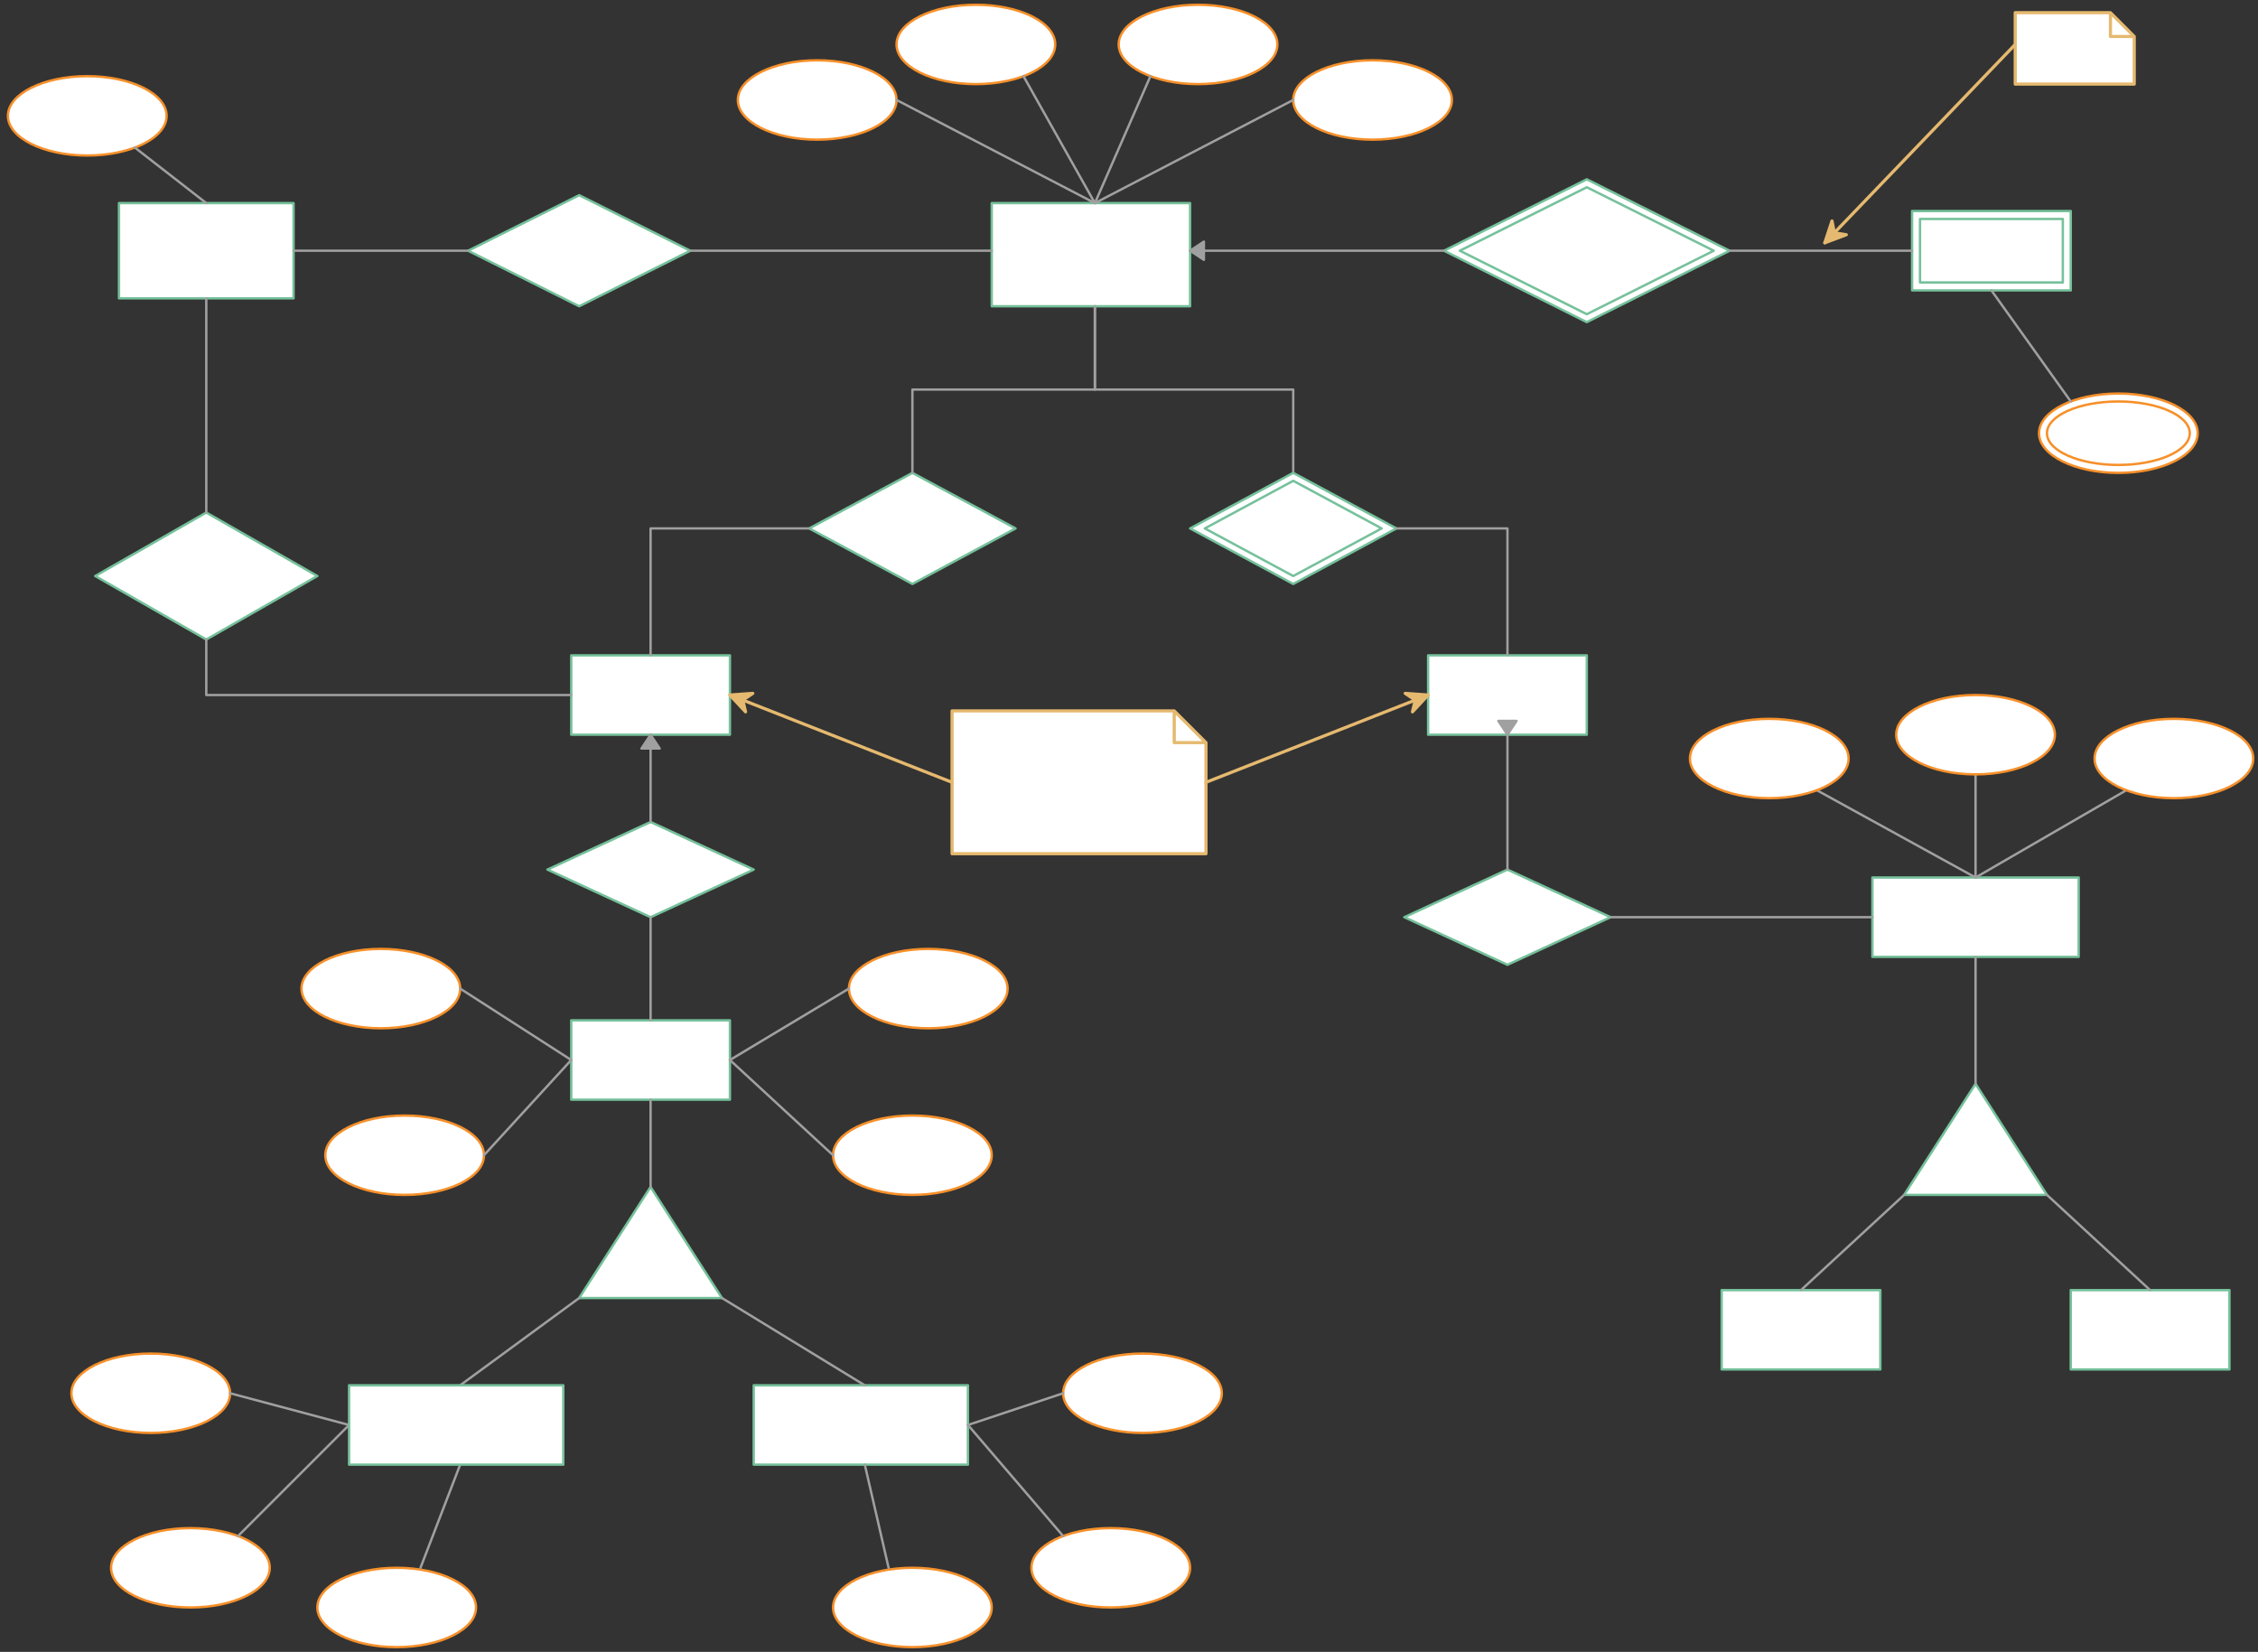 <svg xmlns="http://www.w3.org/2000/svg" xmlns:svg="http://www.w3.org/2000/svg" xmlns:xlink="http://www.w3.org/1999/xlink" version="1.0" viewBox="55 2897 1423 1041"><rect x="55" y="2897" width="1423" height="1041" fill="#333333" stroke="none"/><defs><style type="text/css">
        @font-face {
            font-family: 'lt_bold';
            src: url('undefined/assets/fonts/lato/lt-bold-webfont.woff2') format('woff2'),
                url('undefined/assets/fonts/lato/lt-bold-webfont.woff') format('woff');
            font-weight: normal;
            font-style: normal;
        }
        @font-face {
            font-family: 'lt_bold_italic';
            src: url('undefined/assets/fonts/lato/lt-bolditalic-webfont.woff2') format('woff2'),
                url('undefined/assets/fonts/lato/lt-bolditalic-webfont.woff') format('woff');
            font-weight: normal;
            font-style: normal;
        }
        @font-face {
            font-family: 'lt_italic';
            src: url('undefined/assets/fonts/lato/lt-italic-webfont.woff2') format('woff2'),
                url('undefined/assets/fonts/lato/lt-italic-webfont.woff') format('woff');
            font-weight: normal;
            font-style: normal;
        }
        @font-face {
            font-family: 'lt_regular';
            src: url('undefined/assets/fonts/lato/lt-regular-webfont.woff2') format('woff2'),
                url('undefined/assets/fonts/lato/lt-regular-webfont.woff') format('woff');
            font-weight: normal;
            font-style: normal;
        }
        @font-face {
            font-family: 'lt-hairline';
            src: url('undefined/assets/fonts/embed/lt-hairline-webfont.woff2') format('woff2'),
                url('undefined/assets/fonts/embed/lt-hairline-webfont.woff') format('woff');
            font-weight: normal;
            font-style: normal;
        }
        @font-face {
            font-family: 'lt-thinitalic';
            src: url('undefined/assets/fonts/embed/lt-thinitalic-webfont.woff2') format('woff2'),
                url('undefined/assets/fonts/embed/lt-thinitalic-webfont.woff') format('woff');
            font-weight: normal;
            font-style: normal;
        }
        @font-face {
            font-family: 'champagne';
            src: url('undefined/assets/fonts/embed/champagne-webfont.woff2') format('woff2'),
                url('undefined/assets/fonts/embed/champagne-webfont.woff') format('woff');
            font-weight: normal;
            font-style: normal;
        }
        @font-face {
            font-family: 'indie';
            src: url('undefined/assets/fonts/embed/indie-flower-webfont.woff2') format('woff2'),
                url('undefined/assets/fonts/embed/indie-flower-webfont.woff') format('woff');
            font-weight: normal;
            font-style: normal;
        }
        @font-face {
            font-family: 'bebas';
            src: url('undefined/assets/fonts/embed/bebasneue_regular-webfont.woff2') format('woff2'),
                url('undefined/assets/fonts/embed/bebasneue_regular-webfont.woff') format('woff');
            font-weight: normal;
            font-style: normal;
        }
        @font-face {
            font-family: 'bree';
            src: url('undefined/assets/fonts/embed/breeserif-regular-webfont.woff2') format('woff2'),
                url('undefined/assets/fonts/embed/breeserif-regular-webfont.woff') format('woff');
            font-weight: normal;
            font-style: normal;
        }
        @font-face {
            font-family: 'spartan';
            src: url('undefined/assets/fonts/embed/leaguespartan-bold-webfont.woff2') format('woff2'),
                url('undefined/assets/fonts/embed/leaguespartan-bold-webfont.woff') format('woff');
            font-weight: normal;
            font-style: normal;
        }
        @font-face {
            font-family: 'montserrat';
            src: url('undefined/assets/fonts/embed/montserrat-medium-webfont.woff2') format('woff2'),
                url('undefined/assets/fonts/embed/montserrat-medium-webfont.woff') format('woff');
            font-weight: normal;
            font-style: normal;
        }
        @font-face {
            font-family: 'open_sanscondensed';
            src: url('undefined/assets/fonts/embed/opensans-condlight-webfont.woff2') format('woff2'),
                url('undefined/assets/fonts/embed/opensans-condlight-webfont.woff') format('woff');
            font-weight: normal;
            font-style: normal;
        }
        @font-face {
            font-family: 'open_sansitalic';
            src: url('undefined/assets/fonts/embed/opensans-italic-webfont.woff2') format('woff2'),
                url('undefined/assets/fonts/embed/opensans-italic-webfont.woff') format('woff');
            font-weight: normal;
            font-style: normal;
        }
        @font-face {
            font-family: 'playfair';
            src: url('undefined/assets/fonts/embed/playfairdisplay-regular-webfont.woff2') format('woff2'),
                url('undefined/assets/fonts/embed/playfairdisplay-regular-webfont.woff') format('woff');
            font-weight: normal;
            font-style: normal;
        }
        @font-face {
            font-family: 'raleway';
            src: url('undefined/assets/fonts/embed/raleway-regular-webfont.woff2') format('woff2'),
                url('undefined/assets/fonts/embed/raleway-regular-webfont.woff') format('woff');
            font-weight: normal;
            font-style: normal;
        }
        @font-face {
            font-family: 'courier_prime';
            src: url('undefined/assets/fonts/embed/courier_prime-webfont.woff2') format('woff2'),
                url('undefined/assets/fonts/embed/courier_prime-webfont.woff') format('woff');
            font-weight: normal;
            font-style: normal;
        }
        p {
            margin: 0;
        }
        </style></defs><g id="5xhp6v0lja"><g transform="translate(565 3195)"><path d="M 130,35 L 65,70 L 0,35 L 65,0 L 130,35 L 130,35 Z" fill="#ffffffff" stroke="#75c19b" stroke-width="1.5" stroke-linecap="round" stroke-linejoin="round"/></g></g><g id="61ub6hq02z"><g transform="translate(100 3750)"><ellipse cx="50" cy="25" rx="50" ry="25" fill="#ffffffff" stroke="#f6902a" stroke-width="1.5" stroke-linecap="round" stroke-linejoin="round"/></g></g><g id="1mr36s7ei9"><g><path d="M 275,3795 L 200,3775" fill="none" stroke="#a0a0a0" stroke-width="1.5" stroke-linecap="round" stroke-linejoin="round"/></g></g><g id="agzxiysz27"><g transform="translate(680 3025)"><rect x="0" y="0" width="125" height="65" fill="#ffffffff" stroke="#75c19b" stroke-width="1.5" stroke-linecap="round" stroke-linejoin="round"/></g></g><g id="1h6znnnptw"><g transform="translate(620 2900)"><ellipse cx="50" cy="25" rx="50" ry="25" fill="#ffffffff" stroke="#f6902a" stroke-width="1.5" stroke-linecap="round" stroke-linejoin="round"/></g></g><g id="1t33zo1nrn"><g><path d="M 745,3025 L 700,2945" fill="none" stroke="#a0a0a0" stroke-width="1.5" stroke-linecap="round" stroke-linejoin="round"/></g></g><g id="cruxb7i2ir"><g transform="translate(870 2935)"><ellipse cx="50" cy="25" rx="50" ry="25" fill="#ffffffff" stroke="#f6902a" stroke-width="1.5" stroke-linecap="round" stroke-linejoin="round"/></g></g><g id="7jxks1loya"><g><path d="M 745,3025 L 870,2960" fill="none" stroke="#a0a0a0" stroke-width="1.5" stroke-linecap="round" stroke-linejoin="round"/></g></g><g id="1qsq1vtywh"><g transform="translate(760 2900)"><ellipse cx="50" cy="25" rx="50" ry="25" fill="#ffffffff" stroke="#f6902a" stroke-width="1.5" stroke-linecap="round" stroke-linejoin="round"/></g></g><g id="1z9y6tq8dj"><g><path d="M 745,3025 L 780,2945" fill="none" stroke="#a0a0a0" stroke-width="1.5" stroke-linecap="round" stroke-linejoin="round"/></g></g><g id="3zjh6y25rp"><g transform="translate(520 2935)"><ellipse cx="50" cy="25" rx="50" ry="25" fill="#ffffffff" stroke="#f6902a" stroke-width="1.5" stroke-linecap="round" stroke-linejoin="round"/></g></g><g id="2boe4qt04x"><g><path d="M 745,3025 L 620,2960" fill="none" stroke="#a0a0a0" stroke-width="1.5" stroke-linecap="round" stroke-linejoin="round"/></g></g><g id="2426j8l3wj"><g transform="translate(255 3885)"><ellipse cx="50" cy="25" rx="50" ry="25" fill="#ffffffff" stroke="#f6902a" stroke-width="1.5" stroke-linecap="round" stroke-linejoin="round"/></g></g><g id="1u3522dbeo"><g><path d="M 345,3820 L 320,3885" fill="none" stroke="#a0a0a0" stroke-width="1.5" stroke-linecap="round" stroke-linejoin="round"/></g></g><g id="1ims1uc9ik"><g transform="translate(125 3860)"><ellipse cx="50" cy="25" rx="50" ry="25" fill="#ffffffff" stroke="#f6902a" stroke-width="1.5" stroke-linecap="round" stroke-linejoin="round"/></g></g><g id="9v8nawi7he"><g><path d="M 275,3795 L 205,3865" fill="none" stroke="#a0a0a0" stroke-width="1.5" stroke-linecap="round" stroke-linejoin="round"/></g></g><g id="502o4l773s"><g transform="translate(1235 3450)"><rect x="0" y="0" width="130" height="50" fill="#ffffffff" stroke="#75c19b" stroke-width="1.5" stroke-linecap="round" stroke-linejoin="round"/></g></g><g id="tu9xo5il2u"><g><path d="M 1300,3450 L 1395,3395" fill="none" stroke="#a0a0a0" stroke-width="1.5" stroke-linecap="round" stroke-linejoin="round"/></g></g><g id="318n87fynb"><g><path d="M 1300,3450 L 1300,3385" fill="none" stroke="#a0a0a0" stroke-width="1.5" stroke-linecap="round" stroke-linejoin="round"/></g></g><g id="2guqh6485m"><g><path d="M 1200,3395 L 1300,3450" fill="none" stroke="#a0a0a0" stroke-width="1.5" stroke-linecap="round" stroke-linejoin="round"/></g></g><g id="ayz2j2jwng"><g><path d="M 630,3195 L 630,3142.5 L 687.5,3142.5 L 745,3142.5 L 745,3090" fill="none" stroke="#a0a0a0" stroke-width="1.5" stroke-linecap="round" stroke-linejoin="round"/></g></g><g id="1b2nfut8fd"><g transform="translate(1120 3350)"><ellipse cx="50" cy="25" rx="50" ry="25" fill="#ffffffff" stroke="#f6902a" stroke-width="1.5" stroke-linecap="round" stroke-linejoin="round"/></g></g><g id="2mdrfuba0b"><g transform="translate(1250 3335)"><ellipse cx="50" cy="25" rx="50" ry="25" fill="#ffffffff" stroke="#f6902a" stroke-width="1.5" stroke-linecap="round" stroke-linejoin="round"/></g></g><g id="1hlkiwqqkn"><g transform="translate(1375 3350)"><ellipse cx="50" cy="25" rx="50" ry="25" fill="#ffffffff" stroke="#f6902a" stroke-width="1.5" stroke-linecap="round" stroke-linejoin="round"/></g></g><g id="24zwpfqade"><g><path d="M 870,3195 L 870,3142.5 L 807.5,3142.5 L 745,3142.5 L 745,3090" fill="none" stroke="#a0a0a0" stroke-width="1.5" stroke-linecap="round" stroke-linejoin="round"/></g></g><g id="1j9eat6who"><g transform="translate(805 3195)"><path d="M 65,0 L 130,35 L 65,70 L 0,35 L 65,0 Z M 65,5 L 120.714,35 L 65,65 L 9.286,35 L 65,5 Z" fill="#ffffffff" stroke="#75c19b" stroke-width="1.5" stroke-linecap="round" stroke-linejoin="round"/></g></g><g id="bdkb9civdb"><g transform="translate(420 3645)"><path d="M 0,70 L 90,70 L 45,0 L 0,70 Z" fill="#ffffffff" stroke="#75c19b" stroke-width="1.5" stroke-linecap="round" stroke-linejoin="round"/></g></g><g id="1eikrnt5ck"><g transform="translate(530 3770)"><rect x="0" y="0" width="135" height="50" fill="#ffffffff" stroke="#75c19b" stroke-width="1.5" stroke-linecap="round" stroke-linejoin="round"/></g></g><g id="1illkffuk4"><g transform="translate(415 3540)"><rect x="0" y="0" width="100" height="50" fill="#ffffffff" stroke="#75c19b" stroke-width="1.5" stroke-linecap="round" stroke-linejoin="round"/></g></g><g id="1s7i2g3ik0"><g><path d="M 465,3590 L 465,3645" fill="none" stroke="#a0a0a0" stroke-width="1.5" stroke-linecap="round" stroke-linejoin="round"/></g></g><g id="u38oe2twg0"><g><path d="M 345,3770 L 420,3715" fill="none" stroke="#a0a0a0" stroke-width="1.5" stroke-linecap="round" stroke-linejoin="round"/></g></g><g id="180lah10gn"><g><path d="M 600,3770 L 510,3715" fill="none" stroke="#a0a0a0" stroke-width="1.5" stroke-linecap="round" stroke-linejoin="round"/></g></g><g id="93wq5qwl3a"><g transform="translate(725 3750)"><ellipse cx="50" cy="25" rx="50" ry="25" fill="#ffffffff" stroke="#f6902a" stroke-width="1.5" stroke-linecap="round" stroke-linejoin="round"/></g></g><g id="7r4dt79jys"><g transform="translate(705 3860)"><ellipse cx="50" cy="25" rx="50" ry="25" fill="#ffffffff" stroke="#f6902a" stroke-width="1.5" stroke-linecap="round" stroke-linejoin="round"/></g></g><g id="vo9wyisi2h"><g transform="translate(580 3885)"><ellipse cx="50" cy="25" rx="50" ry="25" fill="#ffffffff" stroke="#f6902a" stroke-width="1.5" stroke-linecap="round" stroke-linejoin="round"/></g></g><g id="g16vg4fu1l"><g><path d="M 600,3820 L 615,3885" fill="none" stroke="#a0a0a0" stroke-width="1.5" stroke-linecap="round" stroke-linejoin="round"/></g></g><g id="1qlkdywr3l"><g><path d="M 725,3775 L 665,3795" fill="none" stroke="#a0a0a0" stroke-width="1.5" stroke-linecap="round" stroke-linejoin="round"/></g></g><g id="2ge3xjp1ir"><g><path d="M 725,3865 L 665,3795" fill="none" stroke="#a0a0a0" stroke-width="1.5" stroke-linecap="round" stroke-linejoin="round"/></g></g><g id="2lv93vkewg"><g transform="translate(1260 3030)"><path d="M 0,0 L 100,0 L 100,50 L 0,50 L 0,0 Z M 5,5 L 95,5 L 95,45 L 5,45 L 5,5 Z" fill="#ffffffff" stroke="#75c19b" stroke-width="1.5" stroke-linecap="round" stroke-linejoin="round"/></g></g><g id="2678m7yke7"><g transform="translate(965 3010)"><path d="M 90,0 L 180,45 L 90,90 L 0,45 L 90,0 Z M 90,5 L 170,45 L 90,85 L 10,45 L 90,5 Z" fill="#ffffffff" stroke="#75c19b" stroke-width="1.5" stroke-linecap="round" stroke-linejoin="round"/></g></g><g id="28rqrwi6tf"><g transform="translate(1325 2905)"><path d="M 60,0 L 60,15 L 75,15 L 60,0 L 0,0 L 0,45 L 75,45 L 75,15 Z" fill="#ffffffff" stroke="#e5b96f" stroke-width="2" stroke-linecap="round" stroke-linejoin="round"/></g></g><g id="ag1xalm1ld"><g><path d="M 1325,2925 L 1205,3050" fill="none" stroke="#e5b96f" stroke-width="2" stroke-linecap="round" stroke-linejoin="round"/><path d="M 1205,3050 L 1218.542,3044.919 L 1211.022,3043.727 L 1209.524,3036.262 Z" fill="#e5b96f" stroke="#e5b96f" stroke-width="2" stroke-linecap="round" stroke-linejoin="round"/></g></g><g id="bk7amj0jv4"><g><path d="M 1145,3055 L 1260,3055" fill="none" stroke="#a0a0a0" stroke-width="1.5" stroke-linecap="round" stroke-linejoin="round"/></g></g><g id="2fz3jfpzo9"><g transform="translate(275 3770)"><rect x="0" y="0" width="135" height="50" fill="#ffffffff" stroke="#75c19b" stroke-width="1.5" stroke-linecap="round" stroke-linejoin="round"/></g></g><g id="15o6i7x0fm"><g transform="translate(1340 3145)"><ellipse cx="50" cy="25" rx="50" ry="25" fill="#ffffffff" stroke="#f6902a" stroke-width="1.5" stroke-linecap="round" stroke-linejoin="round"/><ellipse cx="50" cy="25" rx="45" ry="20" fill="#ffffffff" stroke="#f6902a" stroke-width="1.5" stroke-linecap="round" stroke-linejoin="round"/></g></g><g id="2ubbvzmofs"><g><path d="M 1360,3150 L 1310,3080" fill="none" stroke="#a0a0a0" stroke-width="1.5" stroke-linecap="round" stroke-linejoin="round"/></g></g><g id="2421m0u7no"><g transform="translate(130 3025)"><rect x="0" y="0" width="110" height="60" fill="#ffffffff" stroke="#75c19b" stroke-width="1.5" stroke-linecap="round" stroke-linejoin="round"/></g></g><g id="v3ym1yrpiw"><g transform="translate(350 3020)"><path d="M 140,35 L 70,70 L 0,35 L 70,0 L 140,35 L 140,35 Z" fill="#ffffffff" stroke="#75c19b" stroke-width="1.5" stroke-linecap="round" stroke-linejoin="round"/></g></g><g id="1qzhtzbssa"><g transform="translate(115 3220)"><path d="M 140,40 L 70,80 L 0,40 L 70,0 L 140,40 L 140,40 Z" fill="#ffffffff" stroke="#75c19b" stroke-width="1.5" stroke-linecap="round" stroke-linejoin="round"/></g></g><g id="1fjpp17q0l"><g transform="translate(415 3310)"><rect x="0" y="0" width="100" height="50" fill="#ffffffff" stroke="#75c19b" stroke-width="1.5" stroke-linecap="round" stroke-linejoin="round"/></g></g><g id="2nhp5w9etl"><g transform="translate(400 3415)"><path d="M 130,30 L 65,60 L 0,30 L 65,0 L 130,30 L 130,30 Z" fill="#ffffffff" stroke="#75c19b" stroke-width="1.5" stroke-linecap="round" stroke-linejoin="round"/></g></g><g id="5uoxb2its4"><g transform="translate(955 3310)"><rect x="0" y="0" width="100" height="50" fill="#ffffffff" stroke="#75c19b" stroke-width="1.5" stroke-linecap="round" stroke-linejoin="round"/></g></g><g id="fxuzm9ttdl"><g transform="translate(940 3445)"><path d="M 130,30 L 65,60 L 0,30 L 65,0 L 130,30 L 130,30 Z" fill="#ffffffff" stroke="#75c19b" stroke-width="1.5" stroke-linecap="round" stroke-linejoin="round"/></g></g><g id="twrokyj1nf"><g transform="translate(655 3345)"><path d="M 140,0 L 140,20 L 160,20 L 140,0 L 0,0 L 0,90 L 160,90 L 160,20 Z" fill="#ffffffff" stroke="#e5b96f" stroke-width="2" stroke-linecap="round" stroke-linejoin="round"/></g></g><g id="bloezanoa5"><g><path d="M 655,3390 L 515,3335" fill="none" stroke="#e5b96f" stroke-width="2" stroke-linecap="round" stroke-linejoin="round"/><path d="M 515,3335 L 524.855,3345.587 L 523.093,3338.18 L 529.426,3333.952 Z" fill="#e5b96f" stroke="#e5b96f" stroke-width="2" stroke-linecap="round" stroke-linejoin="round"/></g></g><g id="1j7w03i8d0"><g><path d="M 815,3390 L 955,3335" fill="none" stroke="#e5b96f" stroke-width="2" stroke-linecap="round" stroke-linejoin="round"/><path d="M 955,3335 L 940.574,3333.952 L 946.907,3338.18 L 945.145,3345.587 Z" fill="#e5b96f" stroke="#e5b96f" stroke-width="2" stroke-linecap="round" stroke-linejoin="round"/></g></g><g id="azoxk4zl2p"><g><path d="M 565,3230 L 465,3230 L 465,3310" fill="none" stroke="#a0a0a0" stroke-width="1.5" stroke-linecap="round" stroke-linejoin="round"/></g></g><g id="b9iqlf2k36"><g><path d="M 240,3055 L 350,3055" fill="none" stroke="#a0a0a0" stroke-width="1.5" stroke-linecap="round" stroke-linejoin="round"/></g></g><g id="5coterbrqs"><g><path d="M 490,3055 L 680,3055" fill="none" stroke="#a0a0a0" stroke-width="1.5" stroke-linecap="round" stroke-linejoin="round"/></g></g><g id="ef7ljjizvx"><g><path d="M 185,3220 L 185,3085" fill="none" stroke="#a0a0a0" stroke-width="1.5" stroke-linecap="round" stroke-linejoin="round"/></g></g><g id="2ovpc3hfbo"><g><path d="M 415,3335 L 185,3335 L 185,3300" fill="none" stroke="#a0a0a0" stroke-width="1.5" stroke-linecap="round" stroke-linejoin="round"/></g></g><g id="v7u896q8s7"><g><path d="M 935,3230 L 1005,3230 L 1005,3310" fill="none" stroke="#a0a0a0" stroke-width="1.5" stroke-linecap="round" stroke-linejoin="round"/></g></g><g id="90gap9ltzd"><g><path d="M 465,3540 L 465,3475" fill="none" stroke="#a0a0a0" stroke-width="1.5" stroke-linecap="round" stroke-linejoin="round"/></g></g><g id="6o6tphfy8e"><g><path d="M 465,3415 L 465,3360" fill="none" stroke="#a0a0a0" stroke-width="1.5" stroke-linecap="round" stroke-linejoin="round"/><path d="M 465,3360 L 459.25,3368.696 L 470.75,3368.696 Z" fill="#a0a0a0" stroke="#a0a0a0" stroke-width="1.5" stroke-linecap="round" stroke-linejoin="round"/></g></g><g id="8jlpm36ddn"><g><path d="M 1070,3475 L 1235,3475" fill="none" stroke="#a0a0a0" stroke-width="1.5" stroke-linecap="round" stroke-linejoin="round"/></g></g><g id="bccs67whzj"><g><path d="M 1005,3360 L 1005,3445" fill="none" stroke="#a0a0a0" stroke-width="1.5" stroke-linecap="round" stroke-linejoin="round"/><path d="M 1005,3360 L 1010.75,3351.304 L 999.25,3351.304 Z" fill="#a0a0a0" stroke="#a0a0a0" stroke-width="1.5" stroke-linecap="round" stroke-linejoin="round"/></g></g><g id="2nobavsr87"><g transform="translate(245 3495)"><ellipse cx="50" cy="25" rx="50" ry="25" fill="#ffffffff" stroke="#f6902a" stroke-width="1.5" stroke-linecap="round" stroke-linejoin="round"/></g></g><g id="dmscfeqube"><g transform="translate(590 3495)"><ellipse cx="50" cy="25" rx="50" ry="25" fill="#ffffffff" stroke="#f6902a" stroke-width="1.5" stroke-linecap="round" stroke-linejoin="round"/></g></g><g id="214voo01p2"><g transform="translate(580 3600)"><ellipse cx="50" cy="25" rx="50" ry="25" fill="#ffffffff" stroke="#f6902a" stroke-width="1.5" stroke-linecap="round" stroke-linejoin="round"/></g></g><g id="15tqrm830s"><g transform="translate(260 3600)"><ellipse cx="50" cy="25" rx="50" ry="25" fill="#ffffffff" stroke="#f6902a" stroke-width="1.5" stroke-linecap="round" stroke-linejoin="round"/></g></g><g id="290t6j7hfn"><g><path d="M 345,3520 L 415,3565" fill="none" stroke="#a0a0a0" stroke-width="1.5" stroke-linecap="round" stroke-linejoin="round"/></g></g><g id="2ud5bw6m17"><g><path d="M 360,3625 L 415,3565" fill="none" stroke="#a0a0a0" stroke-width="1.5" stroke-linecap="round" stroke-linejoin="round"/></g></g><g id="6gwipt1csu"><g><path d="M 590,3520 L 515,3565" fill="none" stroke="#a0a0a0" stroke-width="1.5" stroke-linecap="round" stroke-linejoin="round"/></g></g><g id="1hxungt1sl"><g><path d="M 580,3625 L 515,3565" fill="none" stroke="#a0a0a0" stroke-width="1.5" stroke-linecap="round" stroke-linejoin="round"/></g></g><g id="b5i3vw4g19"><g transform="translate(1255 3580)"><path d="M 0,70 L 90,70 L 45,0 L 0,70 Z" fill="#ffffffff" stroke="#75c19b" stroke-width="1.5" stroke-linecap="round" stroke-linejoin="round"/></g></g><g id="14so8ekuyc"><g transform="translate(1140 3710)"><rect x="0" y="0" width="100" height="50" fill="#ffffffff" stroke="#75c19b" stroke-width="1.5" stroke-linecap="round" stroke-linejoin="round"/></g></g><g id="8tvrhj6yox"><g transform="translate(1360 3710)"><rect x="0" y="0" width="100" height="50" fill="#ffffffff" stroke="#75c19b" stroke-width="1.5" stroke-linecap="round" stroke-linejoin="round"/></g></g><g id="2g15fxt3ba"><g><path d="M 1300,3500 L 1300,3580" fill="none" stroke="#a0a0a0" stroke-width="1.5" stroke-linecap="round" stroke-linejoin="round"/></g></g><g id="92x1frfmy1"><g><path d="M 1255,3650 L 1190,3710" fill="none" stroke="#a0a0a0" stroke-width="1.5" stroke-linecap="round" stroke-linejoin="round"/></g></g><g id="1ssbacvebf"><g><path d="M 1345,3650 L 1410,3710" fill="none" stroke="#a0a0a0" stroke-width="1.5" stroke-linecap="round" stroke-linejoin="round"/></g></g><g id="wluvf3in53"><g><path d="M 965,3055 L 805,3055" fill="none" stroke="#a0a0a0" stroke-width="1.5" stroke-linecap="round" stroke-linejoin="round"/><path d="M 805,3055 L 813.696,3060.75 L 813.696,3049.25 Z" fill="#a0a0a0" stroke="#a0a0a0" stroke-width="1.5" stroke-linecap="round" stroke-linejoin="round"/></g></g><g id="1pozy4sqnx"><g transform="translate(60 2945)"><ellipse cx="50" cy="25" rx="50" ry="25" fill="#ffffffff" stroke="#f6902a" stroke-width="1.5" stroke-linecap="round" stroke-linejoin="round"/></g></g><g id="22pucqn83p"><g><path d="M 140,2990 L 185,3025" fill="none" stroke="#a0a0a0" stroke-width="1.5" stroke-linecap="round" stroke-linejoin="round"/></g></g></svg>